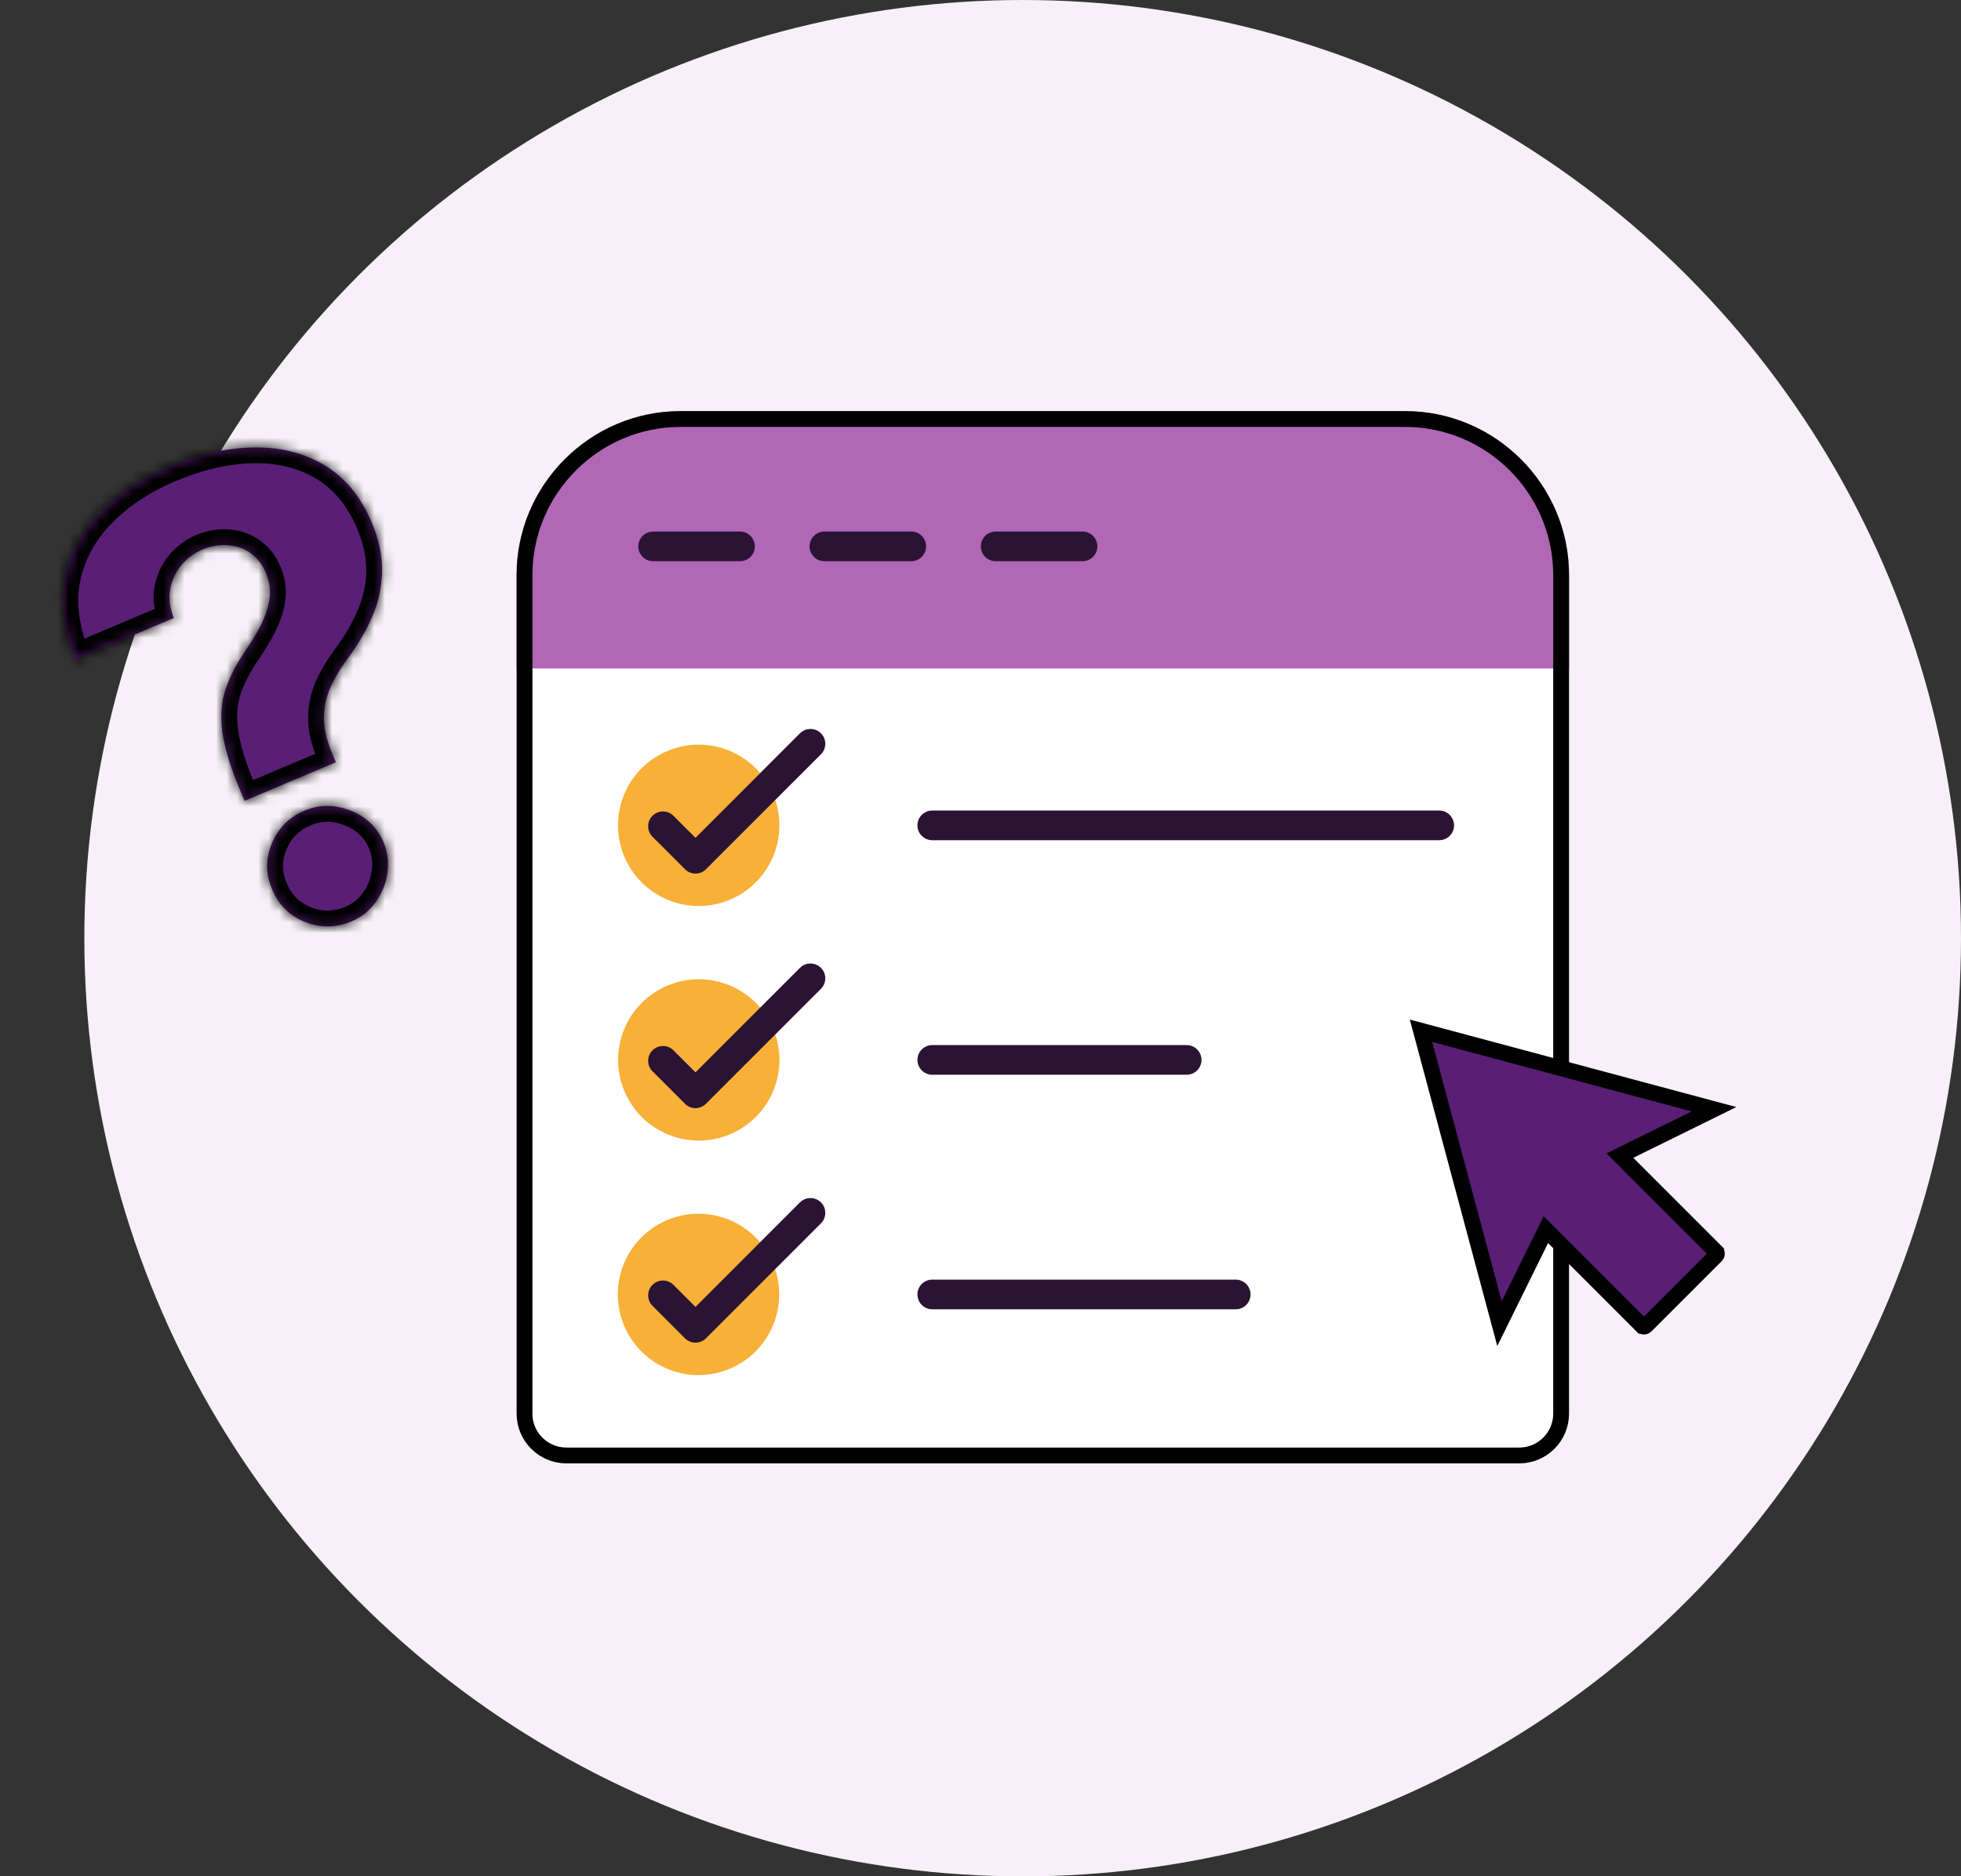 <svg width="186" height="178" viewBox="0 0 186 178" fill="none" xmlns="http://www.w3.org/2000/svg">
<rect x="0" y="0" width="186" height="178" fill="#333333" stroke="none"/>
<circle cx="97" cy="89" r="89" fill="#F7F0F8"/>
<g opacity="0.3" clip-path="url(#clip0_355_199)">
<path d="M112.761 68H82.239C79.35 68 77 70.35 77 73.239V103.761C77 106.65 79.35 109 82.239 109H112.761C115.65 109 118 106.65 118 103.761V73.239C118 70.35 115.65 68 112.761 68ZM115.585 103.761C115.585 105.318 114.318 106.585 112.761 106.585H82.239C80.682 106.585 79.415 105.318 79.415 103.761V99.356L87.363 92.593C87.503 92.474 87.681 92.408 87.865 92.407C88.049 92.406 88.228 92.469 88.369 92.587L93.348 96.722C93.828 97.12 94.532 97.088 94.974 96.646L106.804 84.798C107.017 84.584 107.267 84.563 107.397 84.57C107.527 84.576 107.773 84.623 107.964 84.858L115.585 94.242L115.585 103.761ZM115.585 90.411L109.838 83.335C109.556 82.987 109.203 82.703 108.804 82.501C108.405 82.298 107.968 82.181 107.52 82.158C106.618 82.112 105.733 82.452 105.095 83.091L94.043 94.16L89.912 90.73C89.334 90.248 88.603 89.986 87.85 89.99C87.098 89.995 86.371 90.266 85.798 90.754L79.415 96.185V73.239C79.415 71.682 80.682 70.415 82.239 70.415H112.761C114.318 70.415 115.585 71.682 115.585 73.239V90.411Z" fill="#C2C2C2"/>
<path d="M89.907 73.045C86.696 73.045 84.084 75.657 84.084 78.868C84.084 82.078 86.696 84.69 89.907 84.69C93.117 84.69 95.729 82.078 95.729 78.868C95.729 75.657 93.117 73.045 89.907 73.045ZM89.907 82.275C88.028 82.275 86.499 80.747 86.499 78.868C86.499 76.989 88.028 75.46 89.907 75.46C91.786 75.46 93.314 76.989 93.314 78.868C93.314 80.747 91.786 82.275 89.907 82.275Z" fill="#C2C2C2"/>
</g>
<path fill-rule="evenodd" clip-rule="evenodd" d="M64.538 39H133.283C141.829 39 148.821 45.992 148.821 54.538V134.112C148.821 136.702 146.702 138.821 144.113 138.821H53.709C51.119 138.821 49 136.702 49 134.112V54.538C49 45.992 55.992 39 64.538 39Z" fill="white"/>
<path fill-rule="evenodd" clip-rule="evenodd" d="M64.54 39H133.285C141.831 39 148.823 45.992 148.823 54.538V63.412H49.002V54.538C49.002 45.992 55.994 39 64.54 39Z" fill="#AF67B6"/>
<path fill-rule="evenodd" clip-rule="evenodd" d="M61.949 53.237C61.576 53.237 61.219 53.089 60.955 52.825C60.691 52.562 60.543 52.204 60.543 51.831C60.543 51.458 60.691 51.1 60.955 50.837C61.219 50.573 61.576 50.425 61.949 50.425H70.189C70.562 50.425 70.92 50.573 71.183 50.837C71.447 51.1 71.595 51.458 71.595 51.831C71.595 52.204 71.447 52.562 71.183 52.825C70.92 53.089 70.562 53.237 70.189 53.237H61.949ZM94.438 53.237C94.065 53.237 93.707 53.089 93.444 52.825C93.18 52.562 93.032 52.204 93.032 51.831C93.032 51.458 93.18 51.1 93.444 50.837C93.707 50.573 94.065 50.425 94.438 50.425H102.678C103.051 50.425 103.408 50.573 103.672 50.837C103.936 51.1 104.084 51.458 104.084 51.831C104.084 52.204 103.936 52.562 103.672 52.825C103.408 53.089 103.051 53.237 102.678 53.237H94.438ZM78.194 53.237C77.821 53.237 77.463 53.089 77.199 52.825C76.935 52.562 76.787 52.204 76.787 51.831C76.787 51.458 76.935 51.1 77.199 50.837C77.463 50.573 77.821 50.425 78.194 50.425H86.433C86.806 50.425 87.164 50.573 87.428 50.837C87.692 51.1 87.84 51.458 87.84 51.831C87.84 52.204 87.692 52.562 87.428 52.825C87.164 53.089 86.806 53.237 86.433 53.237H78.194Z" fill="#2B1333"/>
<path d="M69.196 85.366C73.101 83.75 74.957 79.275 73.341 75.37C71.725 71.466 67.25 69.61 63.345 71.226C59.441 72.841 57.585 77.317 59.201 81.221C60.817 85.126 65.292 86.981 69.196 85.366Z" fill="#F7B038"/>
<path d="M69.204 107.618C73.109 106.002 74.964 101.527 73.349 97.622C71.733 93.718 67.258 91.862 63.353 93.478C59.449 95.094 57.593 99.569 59.209 103.473C60.825 107.378 65.3 109.233 69.204 107.618Z" fill="#F7B038"/>
<path d="M68.294 130.167C72.366 129.039 74.754 124.824 73.626 120.751C72.498 116.679 68.282 114.292 64.21 115.42C60.137 116.548 57.75 120.763 58.878 124.836C60.006 128.908 64.222 131.295 68.294 130.167Z" fill="#F7B038"/>
<path fill-rule="evenodd" clip-rule="evenodd" d="M88.424 79.705C88.051 79.705 87.693 79.557 87.43 79.293C87.166 79.029 87.018 78.672 87.018 78.299C87.018 77.926 87.166 77.568 87.43 77.304C87.693 77.041 88.051 76.892 88.424 76.892H136.511C136.884 76.892 137.241 77.041 137.505 77.304C137.769 77.568 137.917 77.926 137.917 78.299C137.917 78.672 137.769 79.029 137.505 79.293C137.241 79.557 136.884 79.705 136.511 79.705H88.424ZM61.892 123.879C61.76 123.749 61.656 123.594 61.585 123.423C61.514 123.252 61.477 123.069 61.477 122.884C61.476 122.699 61.513 122.516 61.583 122.345C61.654 122.174 61.758 122.018 61.888 121.887C62.019 121.756 62.175 121.653 62.346 121.582C62.517 121.511 62.7 121.475 62.885 121.475C63.07 121.476 63.253 121.513 63.424 121.584C63.595 121.655 63.75 121.759 63.88 121.891L65.966 123.976L75.875 114.066C76.006 113.935 76.161 113.831 76.331 113.76C76.502 113.688 76.685 113.652 76.87 113.651C77.055 113.651 77.239 113.687 77.41 113.758C77.581 113.828 77.736 113.932 77.867 114.063C77.998 114.194 78.102 114.349 78.172 114.52C78.243 114.691 78.279 114.875 78.279 115.06C78.278 115.245 78.242 115.428 78.17 115.599C78.099 115.769 77.995 115.924 77.864 116.055L66.96 126.959C66.696 127.222 66.338 127.37 65.966 127.37C65.593 127.37 65.235 127.222 64.971 126.959L61.892 123.879ZM88.424 124.204C88.051 124.204 87.693 124.056 87.43 123.792C87.166 123.528 87.018 123.171 87.018 122.798C87.018 122.425 87.166 122.067 87.43 121.803C87.693 121.54 88.051 121.391 88.424 121.391H117.207C117.58 121.391 117.937 121.54 118.201 121.803C118.465 122.067 118.613 122.425 118.613 122.798C118.613 123.171 118.465 123.528 118.201 123.792C117.937 124.056 117.58 124.204 117.207 124.204H88.424ZM61.892 101.63C61.76 101.499 61.656 101.344 61.585 101.173C61.514 101.003 61.477 100.819 61.477 100.634C61.476 100.449 61.513 100.266 61.583 100.095C61.654 99.924 61.758 99.769 61.888 99.638C62.019 99.507 62.175 99.403 62.346 99.333C62.517 99.262 62.7 99.226 62.885 99.226C63.07 99.226 63.253 99.263 63.424 99.334C63.595 99.406 63.75 99.51 63.88 99.641L65.966 101.727L75.875 91.817C76.006 91.686 76.161 91.581 76.331 91.51C76.502 91.439 76.685 91.402 76.87 91.402C77.055 91.401 77.239 91.438 77.41 91.508C77.581 91.579 77.736 91.683 77.867 91.814C77.998 91.944 78.102 92.1 78.172 92.271C78.243 92.442 78.279 92.625 78.279 92.81C78.278 92.995 78.242 93.178 78.17 93.349C78.099 93.52 77.995 93.675 77.864 93.805L66.96 104.709C66.696 104.973 66.338 105.121 65.966 105.121C65.593 105.121 65.235 104.973 64.971 104.709L61.892 101.63ZM88.424 101.955C88.051 101.955 87.693 101.806 87.43 101.543C87.166 101.279 87.018 100.921 87.018 100.548C87.018 100.175 87.166 99.817 87.43 99.554C87.693 99.29 88.051 99.142 88.424 99.142H112.555C112.928 99.142 113.286 99.29 113.549 99.554C113.813 99.817 113.961 100.175 113.961 100.548C113.961 100.921 113.813 101.279 113.549 101.543C113.286 101.806 112.928 101.955 112.555 101.955H88.424ZM61.892 79.38C61.76 79.25 61.656 79.095 61.585 78.924C61.514 78.753 61.477 78.57 61.477 78.385C61.476 78.2 61.513 78.017 61.583 77.846C61.654 77.675 61.758 77.519 61.888 77.388C62.019 77.258 62.175 77.154 62.346 77.083C62.517 77.013 62.7 76.976 62.885 76.977C63.07 76.977 63.253 77.014 63.424 77.085C63.595 77.156 63.75 77.26 63.88 77.392L65.966 79.477L75.875 69.567C76.006 69.436 76.161 69.332 76.331 69.261C76.502 69.189 76.685 69.153 76.87 69.152C77.055 69.152 77.239 69.188 77.41 69.259C77.581 69.33 77.736 69.433 77.867 69.564C77.998 69.695 78.102 69.85 78.172 70.021C78.243 70.192 78.279 70.376 78.279 70.561C78.278 70.746 78.242 70.929 78.17 71.1C78.099 71.27 77.995 71.425 77.864 71.556L66.96 82.46C66.696 82.723 66.338 82.871 65.966 82.871C65.593 82.871 65.235 82.723 64.971 82.46L61.892 79.38Z" fill="#2B1333"/>
<path d="M64.538 39.75H133.283C141.415 39.75 148.071 46.406 148.071 54.538V134.112C148.071 136.288 146.288 138.071 144.113 138.071H53.709C51.533 138.071 49.75 136.288 49.75 134.112V54.538C49.75 54.538 49.75 54.538 49.75 54.538C49.75 46.406 56.407 39.75 64.538 39.75Z" stroke="black" stroke-width="1.5"/>
<path d="M154.588 109.162L153.649 109.625L154.389 110.365L162.775 118.752C162.775 118.753 162.775 118.753 162.776 118.753C162.822 118.8 162.848 118.863 162.848 118.929C162.848 118.995 162.822 119.058 162.776 119.105C162.775 119.106 162.775 119.106 162.775 119.106L156.104 125.777C156.104 125.777 156.104 125.777 156.104 125.777C156.057 125.823 155.994 125.85 155.927 125.85C155.861 125.85 155.798 125.823 155.751 125.777C155.751 125.777 155.751 125.777 155.75 125.777L147.365 117.39L146.625 116.649L146.162 117.588L142.226 125.571L134.78 97.78L162.571 105.227L154.588 109.162ZM142.482 126.525L142.482 126.525L142.482 126.525Z" fill="#591E75" stroke="black" stroke-width="1.5"/>
<mask id="path-13-inside-1_355_199" fill="white">
<path d="M23.197 75.971L22.844 75.138C21.87 72.833 21.284 70.916 21.084 69.387C20.898 67.851 21.004 66.513 21.4 65.371C21.79 64.215 22.374 63.065 23.153 61.921C23.778 61.018 24.305 60.148 24.734 59.311C25.171 58.456 25.449 57.619 25.567 56.802C25.685 55.985 25.569 55.163 25.219 54.337C24.881 53.537 24.393 52.912 23.756 52.463C23.119 52.013 22.399 51.766 21.597 51.721C20.803 51.658 20.006 51.795 19.207 52.133C18.407 52.471 17.732 52.972 17.182 53.636C16.645 54.294 16.297 55.057 16.136 55.924C15.983 56.772 16.1 57.673 16.488 58.627L7.134 62.581C5.971 59.718 5.643 57.108 6.15 54.753C6.669 52.392 7.803 50.331 9.551 48.569C11.293 46.794 13.439 45.368 15.987 44.291C18.779 43.11 21.444 42.495 23.979 42.446C26.529 42.391 28.785 42.947 30.748 44.114C32.712 45.281 34.212 47.092 35.249 49.545C35.931 51.158 36.262 52.696 36.241 54.159C36.22 55.622 35.923 57.034 35.348 58.395C34.781 59.738 34.01 61.07 33.035 62.393C32.271 63.419 31.687 64.401 31.284 65.338C30.895 66.27 30.709 67.227 30.725 68.211C30.736 69.181 30.996 70.269 31.506 71.476L31.859 72.309L23.197 75.971ZM33.33 87.41C31.866 88.029 30.394 88.044 28.915 87.455C27.449 86.861 26.413 85.828 25.808 84.359C25.187 82.927 25.177 81.486 25.777 80.034C26.385 78.562 27.421 77.517 28.885 76.898C30.282 76.308 31.726 76.304 33.219 76.887C34.706 77.457 35.76 78.457 36.381 79.889C36.78 80.87 36.898 81.867 36.735 82.879C36.585 83.885 36.21 84.794 35.611 85.607C35.025 86.414 34.265 87.015 33.33 87.41Z"/>
</mask>
<path d="M23.197 75.971L22.844 75.138C21.87 72.833 21.284 70.916 21.084 69.387C20.898 67.851 21.004 66.513 21.4 65.371C21.79 64.215 22.374 63.065 23.153 61.921C23.778 61.018 24.305 60.148 24.734 59.311C25.171 58.456 25.449 57.619 25.567 56.802C25.685 55.985 25.569 55.163 25.219 54.337C24.881 53.537 24.393 52.912 23.756 52.463C23.119 52.013 22.399 51.766 21.597 51.721C20.803 51.658 20.006 51.795 19.207 52.133C18.407 52.471 17.732 52.972 17.182 53.636C16.645 54.294 16.297 55.057 16.136 55.924C15.983 56.772 16.1 57.673 16.488 58.627L7.134 62.581C5.971 59.718 5.643 57.108 6.15 54.753C6.669 52.392 7.803 50.331 9.551 48.569C11.293 46.794 13.439 45.368 15.987 44.291C18.779 43.11 21.444 42.495 23.979 42.446C26.529 42.391 28.785 42.947 30.748 44.114C32.712 45.281 34.212 47.092 35.249 49.545C35.931 51.158 36.262 52.696 36.241 54.159C36.22 55.622 35.923 57.034 35.348 58.395C34.781 59.738 34.01 61.07 33.035 62.393C32.271 63.419 31.687 64.401 31.284 65.338C30.895 66.27 30.709 67.227 30.725 68.211C30.736 69.181 30.996 70.269 31.506 71.476L31.859 72.309L23.197 75.971ZM33.33 87.41C31.866 88.029 30.394 88.044 28.915 87.455C27.449 86.861 26.413 85.828 25.808 84.359C25.187 82.927 25.177 81.486 25.777 80.034C26.385 78.562 27.421 77.517 28.885 76.898C30.282 76.308 31.726 76.304 33.219 76.887C34.706 77.457 35.76 78.457 36.381 79.889C36.78 80.87 36.898 81.867 36.735 82.879C36.585 83.885 36.21 84.794 35.611 85.607C35.025 86.414 34.265 87.015 33.33 87.41Z" fill="#591E75"/>
<path d="M23.197 75.971L21.815 76.555L22.399 77.937L23.781 77.353L23.197 75.971ZM21.084 69.387L19.595 69.567L19.597 69.581L21.084 69.387ZM21.4 65.371L22.817 65.862L22.821 65.85L21.4 65.371ZM23.153 61.921L21.919 61.068L21.913 61.077L23.153 61.921ZM24.734 59.311L26.069 59.996L26.07 59.993L24.734 59.311ZM25.567 56.802L24.082 56.588L24.082 56.588L25.567 56.802ZM21.597 51.721L21.477 53.217L21.496 53.218L21.514 53.219L21.597 51.721ZM17.182 53.636L16.027 52.679L16.019 52.688L17.182 53.636ZM16.136 55.924L14.661 55.65L14.659 55.657L16.136 55.924ZM16.488 58.627L17.072 60.009L18.434 59.433L17.877 58.063L16.488 58.627ZM7.134 62.581L5.744 63.146L6.317 64.556L7.718 63.963L7.134 62.581ZM6.15 54.753L4.685 54.43L4.683 54.438L6.15 54.753ZM9.551 48.569L10.616 49.626L10.622 49.62L9.551 48.569ZM23.979 42.446L24.008 43.946L24.012 43.945L23.979 42.446ZM30.748 44.114L31.515 42.825L31.515 42.825L30.748 44.114ZM36.241 54.159L37.741 54.18L36.241 54.159ZM35.348 58.395L36.73 58.979L36.73 58.979L35.348 58.395ZM33.035 62.393L34.238 63.289L34.243 63.283L33.035 62.393ZM31.284 65.338L29.906 64.746L29.903 64.753L29.9 64.76L31.284 65.338ZM30.725 68.211L32.225 68.194L32.225 68.186L30.725 68.211ZM31.859 72.309L32.443 73.691L33.825 73.107L33.24 71.725L31.859 72.309ZM28.915 87.455L28.351 88.845L28.36 88.849L28.915 87.455ZM25.808 84.359L27.195 83.787L27.19 83.774L27.184 83.761L25.808 84.359ZM25.777 80.034L27.163 80.607L27.163 80.607L25.777 80.034ZM33.219 76.887L32.673 78.285L32.682 78.288L33.219 76.887ZM36.381 79.889L37.771 79.324L37.764 79.308L37.757 79.292L36.381 79.889ZM36.735 82.879L35.254 82.64L35.252 82.649L35.251 82.658L36.735 82.879ZM35.611 85.607L34.404 84.717L34.397 84.726L35.611 85.607ZM24.578 75.387L24.226 74.554L21.463 75.722L21.815 76.555L24.578 75.387ZM24.226 74.554C23.276 72.307 22.746 70.531 22.572 69.193L19.597 69.581C19.821 71.301 20.464 73.36 21.463 75.722L24.226 74.554ZM22.573 69.207C22.408 67.837 22.514 66.737 22.817 65.862L19.982 64.879C19.494 66.288 19.389 67.866 19.595 69.567L22.573 69.207ZM22.821 65.85C23.162 64.84 23.681 63.811 24.393 62.765L21.913 61.077C21.068 62.319 20.418 63.59 19.979 64.891L22.821 65.85ZM24.387 62.774C25.043 61.826 25.605 60.9 26.069 59.996L23.399 58.627C23.005 59.396 22.513 60.21 21.919 61.068L24.387 62.774ZM26.07 59.993C26.57 59.015 26.906 58.021 27.051 57.017L24.082 56.588C23.991 57.217 23.772 57.896 23.398 58.629L26.07 59.993ZM27.051 57.017C27.212 55.906 27.047 54.808 26.601 53.752L23.838 54.921C24.09 55.519 24.158 56.065 24.082 56.588L27.051 57.017ZM26.601 53.752C26.166 52.725 25.512 51.866 24.62 51.237L22.892 53.688C23.275 53.959 23.596 54.349 23.838 54.921L26.601 53.752ZM24.62 51.237C23.746 50.62 22.754 50.283 21.68 50.224L21.514 53.219C22.044 53.249 22.491 53.406 22.892 53.688L24.62 51.237ZM21.717 50.226C20.662 50.142 19.624 50.328 18.623 50.751L19.791 53.515C20.389 53.262 20.945 53.174 21.477 53.217L21.717 50.226ZM18.623 50.751C17.603 51.182 16.732 51.828 16.027 52.679L18.337 54.593C18.732 54.116 19.211 53.76 19.791 53.515L18.623 50.751ZM16.019 52.688C15.317 53.549 14.866 54.546 14.661 55.65L17.61 56.197C17.727 55.568 17.973 55.04 18.344 54.584L16.019 52.688ZM14.659 55.657C14.447 56.835 14.624 58.026 15.098 59.191L17.877 58.063C17.576 57.319 17.518 56.708 17.612 56.19L14.659 55.657ZM15.903 57.246L6.55 61.2L7.718 63.963L17.072 60.009L15.903 57.246ZM8.524 62.017C7.443 59.354 7.189 57.056 7.616 55.068L4.683 54.438C4.098 57.16 4.5 60.082 5.744 63.146L8.524 62.017ZM7.614 55.075C8.071 53 9.063 51.191 10.616 49.626L8.486 47.513C6.544 49.471 5.267 51.784 4.685 54.43L7.614 55.075ZM10.622 49.62C12.21 48.001 14.185 46.681 16.571 45.672L15.403 42.909C12.693 44.055 10.376 45.587 8.481 47.519L10.622 49.62ZM16.571 45.672C19.221 44.552 21.697 43.99 24.008 43.946L23.95 40.946C21.19 41 18.338 41.668 15.403 42.909L16.571 45.672ZM24.012 43.945C26.314 43.896 28.287 44.396 29.982 45.403L31.515 42.825C29.282 41.498 26.743 40.886 23.947 40.946L24.012 43.945ZM29.982 45.403C31.626 46.381 32.934 47.92 33.868 50.129L36.631 48.961C35.49 46.264 33.797 44.181 31.515 42.825L29.982 45.403ZM33.868 50.129C34.484 51.588 34.759 52.919 34.741 54.138L37.741 54.18C37.765 52.473 37.378 50.728 36.631 48.961L33.868 50.129ZM34.741 54.138C34.723 55.405 34.466 56.627 33.966 57.812L36.73 58.979C37.379 57.441 37.718 55.838 37.741 54.18L34.741 54.138ZM33.966 57.812C33.45 59.033 32.741 60.263 31.828 61.503L34.243 63.283C35.279 61.877 36.111 60.443 36.73 58.979L33.966 57.812ZM31.832 61.497C31.015 62.594 30.365 63.678 29.906 64.746L32.663 65.93C33.009 65.124 33.527 64.244 34.238 63.289L31.832 61.497ZM29.9 64.76C29.434 65.877 29.206 67.04 29.226 68.236L32.225 68.186C32.212 67.415 32.357 66.662 32.669 65.916L29.9 64.76ZM29.225 68.227C29.239 69.448 29.564 70.733 30.125 72.06L32.888 70.892C32.429 69.806 32.233 68.914 32.225 68.194L29.225 68.227ZM30.125 72.06L30.477 72.894L33.24 71.725L32.888 70.892L30.125 72.06ZM31.275 70.928L22.613 74.59L23.781 77.353L32.443 73.691L31.275 70.928ZM32.745 86.029C31.645 86.494 30.583 86.505 29.47 86.062L28.36 88.849C30.205 89.583 32.086 89.565 33.914 88.792L32.745 86.029ZM29.479 86.065C28.388 85.623 27.648 84.887 27.195 83.787L24.421 84.93C25.179 86.77 26.51 88.098 28.351 88.845L29.479 86.065ZM27.184 83.761C26.726 82.706 26.717 81.687 27.163 80.607L24.391 79.46C23.637 81.285 23.648 83.149 24.432 84.956L27.184 83.761ZM27.163 80.607C27.621 79.499 28.369 78.745 29.47 78.28L28.301 75.516C26.473 76.289 25.149 77.625 24.391 79.461L27.163 80.607ZM29.47 78.28C30.483 77.851 31.521 77.835 32.673 78.285L33.765 75.49C31.931 74.774 30.08 74.764 28.301 75.516L29.47 78.28ZM32.682 78.288C33.802 78.717 34.548 79.433 35.005 80.486L37.757 79.292C36.972 77.482 35.61 76.197 33.756 75.487L32.682 78.288ZM34.992 80.454C35.291 81.19 35.372 81.909 35.254 82.64L38.215 83.118C38.424 81.826 38.27 80.551 37.771 79.324L34.992 80.454ZM35.251 82.658C35.137 83.424 34.856 84.103 34.404 84.717L36.818 86.497C37.564 85.486 38.033 84.347 38.218 83.1L35.251 82.658ZM34.397 84.726C33.975 85.307 33.434 85.738 32.745 86.029L33.914 88.792C35.096 88.292 36.076 87.52 36.825 86.488L34.397 84.726Z" fill="black" mask="url(#path-13-inside-1_355_199)"/>
<defs>
<clipPath id="clip0_355_199">
<rect width="41" height="41" fill="white" transform="translate(77 68)"/>
</clipPath>
</defs>
</svg>
